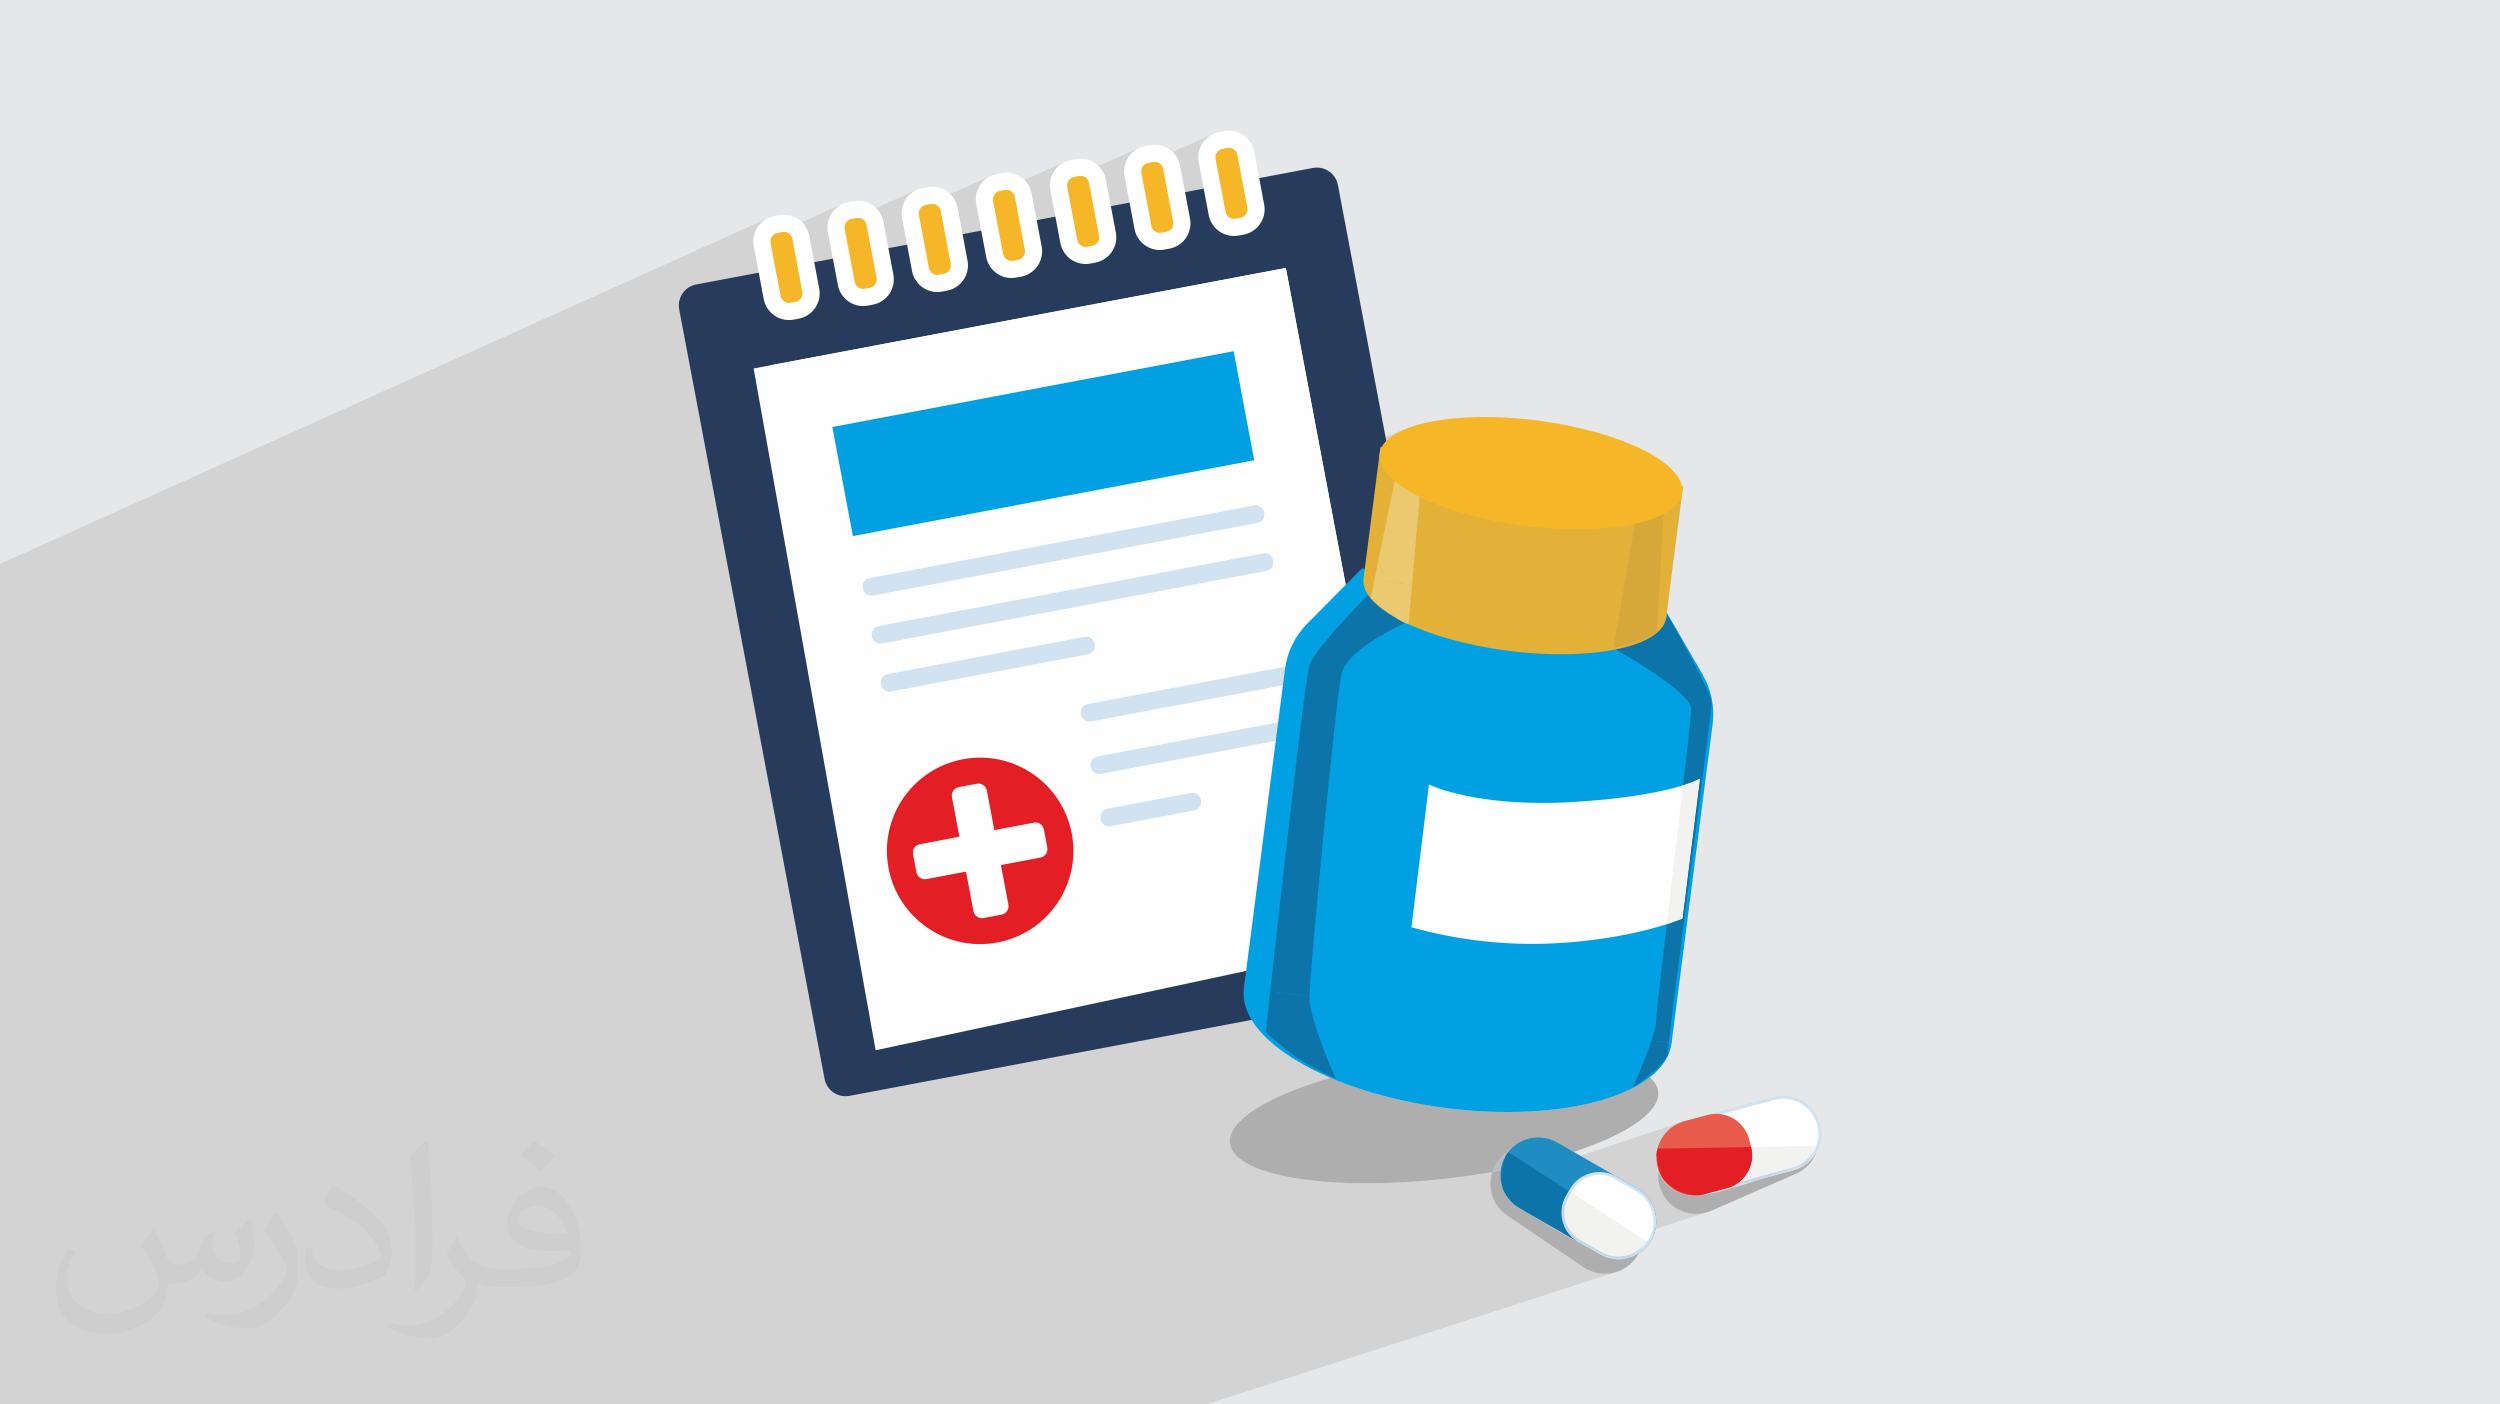 <?xml version="1.0" encoding="UTF-8"?>
<!DOCTYPE svg PUBLIC "-//W3C//DTD SVG 1.1//EN" "http://www.w3.org/Graphics/SVG/1.1/DTD/svg11.dtd">
<!-- Creator: CorelDRAW 2020 (64-Bit) -->
<svg xmlns="http://www.w3.org/2000/svg" xml:space="preserve" width="94.192mm" height="52.917mm" version="1.1" style="shape-rendering:geometricPrecision; text-rendering:geometricPrecision; image-rendering:optimizeQuality; fill-rule:evenodd; clip-rule:evenodd"
viewBox="0 0 9404.92 5283.66"
 xmlns:xlink="http://www.w3.org/1999/xlink"
 xmlns:xodm="http://www.corel.com/coreldraw/odm/2003">
 <defs>
  <style type="text/css">
   <![CDATA[
    .fil0 {fill:#E6E7E8}
    .fil4 {fill:#FEFEFE;fill-rule:nonzero}
    .fil7 {fill:#E31E24;fill-rule:nonzero}
    .fil18 {fill:#E95C4B;fill-rule:nonzero}
    .fil5 {fill:#F5B728;fill-rule:nonzero}
    .fil12 {fill:#F2F2F1;fill-rule:nonzero}
    .fil15 {fill:#EBF1F8;fill-rule:nonzero}
    .fil16 {fill:#EBC970;fill-rule:nonzero}
    .fil13 {fill:#E3B138;fill-rule:nonzero}
    .fil14 {fill:#E0ECF5;fill-rule:nonzero}
    .fil17 {fill:#D6A83A;fill-rule:nonzero}
    .fil19 {fill:#DBDEE1;fill-rule:nonzero}
    .fil9 {fill:#D1E2F0;fill-rule:nonzero}
    .fil24 {fill:#D1D6DB;fill-rule:nonzero}
    .fil20 {fill:#C7D7E5;fill-rule:nonzero}
    .fil23 {fill:#C5CCD4;fill-rule:nonzero}
    .fil10 {fill:#AEAEAE;fill-rule:nonzero}
    .fil21 {fill:#B4BDC9;fill-rule:nonzero}
    .fil25 {fill:#ADB5C1;fill-rule:nonzero}
    .fil8 {fill:#00A0E3;fill-rule:nonzero}
    .fil3 {fill:#273C5C;fill-rule:nonzero}
    .fil11 {fill:#0C74A8;fill-rule:nonzero}
    .fil22 {fill:#1F8CC2;fill-rule:nonzero}
    .fil6 {fill:white;fill-rule:nonzero}
    .fil2 {fill:#373435;fill-opacity:0.031}
    .fil1 {fill:#2B2A29;fill-opacity:0.102}
   ]]>
  </style>
 </defs>
 <g id="Layer_x0020_1">
  <polygon class="fil0" points="-0,0 9404.92,0 9404.92,5283.66 -0,5283.66 "/>
  <path class="fil1" d="M4025.78 5283.66l-0.3 0 -5.49 0 -0.24 0 -0.2 0 -0.74 0 -8.69 0 -0.33 0 -0.16 0 -0.06 0 -15.09 0 -1.56 0 -2.49 0 -1.78 0 -0.9 0 -1.96 0 -3.03 0 -4.4 0 -16.01 0 -19.21 0 -8.22 0 -13 0 -40.04 0 -13.05 0 -0.58 0 -58.21 0 -0.11 0 -51.19 0 -40.41 0 -8.9 0 -1.69 0 -10.66 0 -1.07 0 -9.97 0 -33.15 0 -2.66 0 -0.11 0 -0.41 0 -0.49 0 -0.88 0 -59.72 0 -44.17 0 -0.13 0 -0.42 0 -0.31 0 -0.16 0 -0.06 0 -0.48 0 -0.14 0 -0.08 0 -0.11 0 -0.03 0 -3.89 0 -7.74 0 -9.95 0 -1.82 0 -14.57 0 -0.02 0 -10.51 0 -7.91 0 -1.05 0 -5.12 0 -36.55 0 -8.03 0 -13.19 0 -22.44 0 -1.78 0 -12.63 0 -3.54 0 -3.36 0 -12.59 0 -23.54 0 -1.17 0 -2.96 0 -96.94 0 -11.65 0 -20.48 0 -31.08 0 -15.2 0 -14.75 0 -0.3 0 -0.64 0 -64.87 0 -63.18 0 -13.16 0 -10.06 0 -70.8 0 -0.07 0 -36.94 0 -7.56 0 -24.64 0 -1.76 0 -1.34 0 -1.22 0 -3.94 0 -41.48 0 -21.59 0 -0.2 0 -102.79 0 -35.38 0 -0.2 0 -22.9 0 -45.12 0 -188.09 0 -82.55 0 -13.08 0 -81.24 0 -29.19 0 -152.27 0 -242.88 0 -277.13 0 -33.48 0 -336.78 0 -0.01 0 -1.13 0 -1.17 0 -143.72 0 -2.31 0 -358.2 0 -7.49 0 -179.6 0 -47.38 0 -69.71 0 -3.25 0 -98.28 0 -193.54 0 -35.49 0 0 -0.05 0 -24.2 0 -0.03 0 -0.57 0 -1.61 0 -64.21 0 -9.59 0 -122.12 0 -38.07 0 -70.11 0 -4.32 0 -94.28 0 -0.45 0 -11.49 0 -36.14 0 -57.47 0 -0.03 0 -1.19 0 -5.83 0 -0.16 0 -1.54 0 -0.21 0 -6.76 0 -10.8 0 -2.22 0 -9.86 0 -0.48 0 -2.95 0 -5.82 0 -4.68 0 -8.94 0 -2.84 0 -15.81 0 -33.4 0 -2.57 0 -2.02 0 -0.49 0 -5.15 0 -11.39 0 -5.96 0 -2.18 0 -6.81 0 -28.52 0 -38.08 0 -25.88 0 -59.75 0 -5.35 0 -0.51 0 -19.09 0 -2.22 0 -9.42 0 -7.88 0 -0.22 0 -8.73 0 -0.08 0 -1.33 0 -3.72 0 -4.12 0 -15.82 0 -1.19 0 -0.26 0 -4.31 0 -37.3 0 -12.48 0 -35.32 0 -4.33 0 -2.89 0 -2.69 0 -0.38 0 -13.5 0 -2.16 0 -0.55 0 -23.16 0 -14.78 0 -18.65 0 -35.8 0 -11.8 0 -62.54 0 -25.22 0 -2.26 0 -14.65 0 -21.87 0 -2.94 0 -2.24 0 -35.96 0 -99.17 0 -1.61 0 -0.62 0 -7.32 0 -24.72 0 -2.24 0 -36.15 0 -3.55 0 -20.53 0 -26.1 0 -56.81 0 -0.64 0 -42.68 0 -135.03 0 -0.67 0 -256.14 0 -203.74 0 -115.88 0 -52.58 0 -2.22 0 -4.02 0 -5.37 0 -19.45 0 -9.97 0 -18.71 0 -2.27 0 -0.1 0 -0.28 0 -3.22 0 -0.48 0 -5.42 0 -8.09 0 -1.25 0 -1.24 0 -2.72 0 -1.64 0 -4.61 0 -10.18 0 -16.52 0 -2.58 0 -1.99 0 -0.28 0 -0.04 0 -3.18 0 -0.96 0 -5.48 0 -7.6 0 -1.29 0 -1.25 0 -2.95 0 -1.44 0 -5.09 0 -10.38 0 -16.29 0 -3.19 0 -1.65 0 -0.28 0 -0.45 0 -2.78 0 -1.38 0 -5.54 0 -7.16 0 -1.36 0 -4.4 0 -1.26 0 -5.51 0 -10.63 0 -16.05 0 -3.84 0 -1.25 0 -0.27 0 -0.9 0 -2.31 0 -1.91 0 -3.32 0 -2.29 0 -6.63 0 -1.37 0 -4.66 0 -0.14 0 -0.91 0 -0.56 0 -5.48 0 -1.46 0 -9.39 0 -1.6 0 -10.1 0 -4.06 0 -4.52 0 -0.88 0 -0.28 0 -1.21 0 -0.13 0 -1.87 0 -1.46 0 -0.94 0 -0.92 0 -4.13 0 -0.64 0 -0.18 0 -5.92 0 -0.5 0 -0.97 0 -4.85 0 -0.13 0 -0.73 0 -6.32 0 -0.21 0 -5.85 0 -4.14 0 -0.84 0 -0.21 0 -0.54 0 -9.46 0 -3.29 0 -2.25 0 -0.05 0 -5.17 0 -0.44 0 -0.02 0 -0.24 0 -1.82 0 -1.27 0 -0.17 0 -1.69 0 -1.22 0 -1.76 0 -1.26 0 -0.42 0 -0.38 0 -0.37 0 -1.57 0 -4.67 0 -0.9 0 -1.5 0 -3.74 0 -1.4 0 -0.65 0 -5.09 0 -1.94 0 -3.79 0 -4.2 0 -1.2 0 -0.42 0 -1.67 0 -8.19 0 -3.09 0 -3.99 0 -4.44 0 -1.5 0 -0.24 0 -1.42 0 -1.86 0 -0.03 0 -2.62 0 -1.65 0 -0.06 0 -0.77 0 -6.8 0 -2.35 0 -1.55 0 -2.41 0 -3 0 -0.44 0 -3.8 0 -5.44 0 -4.26 0 -1.55 0 -0.1 0 -10.27 0 -2.85 0 -5.77 0 -3.18 0 -3 0 -1.92 0 -2.24 0 -1.83 0 -0.25 0 -0.46 0 -0.4 0 -6.94 0 -6.54 0 -7.33 0 -5.08 0 -4.32 0 -1.68 0 -0.27 0 -10.44 0 -2.59 0 -9.53 0 -2.83 0 -1.94 0 -1.85 0 -1.86 0 -0.67 0 -0.05 0 -0.82 0 -7.13 0 -6.75 0 -3.39 0 -4.05 0 -4.71 0 -4.38 0 -1.73 0 -0.57 0 -10.53 0 -2.38 0 -10.03 0 -2.7 0 -1.94 0 -1.48 0 -1.92 0 -0.71 0 -0.36 0 -0.88 0 -7.33 0 -6.96 0 -0.67 0 -6.89 0 -4.36 0 -4.44 0 -1.76 0 -0.92 0 -10.61 0 -2.14 0 -10.59 0 -2.54 0 -1.95 0 -1.04 0 -2.02 0 -0.69 0 -0.78 0 -0.92 0 -7.5 0 -18.84 0 -4.51 0 -1.79 0 -13.87 0 -16.12 0 -2.09 0 -0.67 2891.93 -1302.36 -3.85 1.78 -3.75 1.93 -3.64 2.09 -5.26 3.4 -4.14 3.09 41.27 -18.58 5.98 31.63 18.75 -3.55 13 -1.12 12.58 1.45 11.85 3.8 9.4 5.17 186.81 -83.78 -3.85 1.78 -3.74 1.93 -3.64 2.09 -5.26 3.4 -3.88 2.9 41.01 -18.39 5.98 31.63 18.75 -3.54 13 -1.12 12.58 1.45 11.85 3.8 9.06 4.97 187.17 -83.6 -3.85 1.78 -3.75 1.94 -3.64 2.09 -5.26 3.39 -3.55 2.65 40.69 -18.17 5.98 31.68 18.75 -3.55 13 -1.13 12.58 1.44 11.85 3.8 8.72 4.8 187.49 -83.41 -3.85 1.78 -3.75 1.94 -3.64 2.09 -5.26 3.39 -3.31 2.47 40.45 -17.99 5.97 31.68 18.76 -3.55 13 -1.13 12.58 1.44 11.85 3.8 8.37 4.61 187.84 -83.23 -3.85 1.78 -3.75 1.92 -3.64 2.08 -5.26 3.41 -3.16 2.35 40.29 -17.85 5.98 31.64 18.75 -3.55 13 -1.12 12.58 1.45 11.85 3.8 8.08 4.44 188.14 -83.03 -3.85 1.79 -3.74 1.94 -3.64 2.09 -5.26 3.39 -2.82 2.09 39.93 -17.62 6 31.64 18.76 -3.55 12.99 -1.12 12.57 1.45 11.85 3.8 7.76 4.27 188.45 -82.85 -3.85 1.78 -3.76 1.94 -3.65 2.09 -5.26 3.39 -2.63 1.96 39.77 -17.48 5.98 31.63 18.75 -3.55 13 -1.12 12.58 1.45 11.86 3.8 10.82 5.96 9.51 7.91 7.87 9.65 5.94 11.18 3.69 12.52 37.64 199.32 1.12 12.99 -1.44 12.57 -3.8 11.85 -5.96 10.83 -7.91 9.5 -9.65 7.87 -11.18 5.93 -78.65 33.82 4.42 1.66 5.94 1.81 6.08 1.42 6.2 1.03 6.3 0.63 6.38 0.21 2.24 -0.02 2.25 -0.08 2.25 -0.13 2.26 -0.18 2.26 -0.23 2.26 -0.29 2.26 -0.35 2.27 -0.41 18.76 -3.51 4.27 -0.92 4.21 -1.1 4.12 -1.27 4.03 -1.45 3.95 -1.61 -656.9 281.88 794.76 -150.12 138.34 732.28 310.1 -125.69 -14.78 6.53 -13.67 6.92 -12.53 7.3 -11.35 7.68 -10.13 8.05 -8.89 8.41 -7.59 8.77 -6.27 9.11 -4.89 9.44 -3.49 9.78 -2.01 9.86 -0.06 0.48 -0.56 10.04 0.91 10.33 2.34 10.37 3.75 10.39 5.12 10.39 6.47 10.38 7.76 10.35 2.74 3.12 36.5 -14.67 -8.61 42.11 0.15 0.14 12.64 10.06 13.78 9.93 14.87 9.81 15.94 9.66 16.96 9.5 17.97 9.3 18.92 9.11 19.86 8.89 20.75 8.65 21.61 8.4 22.43 8.12 23.22 7.84 23.98 7.54 24.7 7.21 25.4 6.88 26.04 6.51 26.67 6.15 27.26 5.76 27.81 5.35 28.33 4.92 28.81 4.48 29.26 4.03 29.33 3.51 29.02 2.97 28.66 2.41 28.26 1.87 27.83 1.34 27.36 0.82 26.86 0.29 26.3 -0.21 25.73 -0.72 9.97 -0.48 267.73 -104.33 -24.23 434.05 -0.02 0.01 20.61 2.66 17.12 -6.5 -0.89 1.95 -0.9 1.94 -0.92 1.93 -0.95 1.91 -0.97 1.9 -0.99 1.89 -1.02 1.87 -1.05 1.86 -2.99 9.58 -4.3 9.27 -5.61 8.95 -6.87 8.63 -8.11 8.3 -9.29 7.97 -10.46 7.62 -11.57 7.27 -12.68 6.91 -13.73 6.54 -14.76 6.18 -79.34 29.99 3.75 2.16 15.83 9.25 18.68 11.11 20.97 12.72 22.66 14.06 23.75 15.16 24.28 15.98 24.21 16.53 23.56 16.84 22.32 16.88 20.5 16.66 18.08 16.2 15.09 15.45 11.5 14.46 7.33 13.19 2.58 11.67 -0.15 4.94 -0.43 7.08 -0.71 9.15 -0.98 11.12 -1.23 13.01 -1.46 14.81 -1.7 16.51 -1.91 18.14 -2.12 19.68 -2.32 21.13 -2.49 22.49 -2.67 23.76 -2.83 24.95 -2.97 26.05 -3.11 27.06 -3 26.01 62.9 -22.9 -65.75 526.1 -0.51 0.22 -0.44 0.18 -1.1 0.47 -1.72 0.71 -0.82 0.33 -3.54 1.42 -0.31 0.12 -4.22 1.65 -2.23 0.85 -0.06 0.02 -0.05 0.02 -3.19 1.21 -4.64 1.71 -0.43 0.16 -0.22 0.08 -1.2 0.44 -7.45 2.67 -26.75 9.42 -2.02 17.17 -2.05 17.42 -2.01 17.16 -1.98 16.9 -1.95 16.61 -1.9 16.32 -1.86 16 -1.82 15.66 -1.77 15.31 -1.72 14.93 -1.67 14.55 -1.62 14.13 -1.56 13.71 -1.5 13.26 -1.45 12.81 -1.37 12.32 -1.32 11.82 -1.24 11.32 -1.18 10.77 -1.1 10.23 -1.03 9.67 -0.95 9.09 -0.87 8.48 -0.79 7.86 -0.7 7.22 -0.62 6.56 -0.53 5.89 -0.44 5.2 -0.35 4.49 -0.25 3.76 -0.15 3.03 -0.05 2.26 -0.34 6.49 -0.97 7.5 -1.56 8.42 -2.1 9.26 -2.59 9.97 -3.03 10.62 -3.41 11.15 -3.74 11.58 75.64 9.74 -11.09 3.78 -0.24 2.2 -0.71 6.58 -0.61 5.84 -0.51 5.08 -0.41 4.3 -0.29 3.5 -0.18 2.69 -0.06 1.87 -1.48 8.71 -4.17 9.54 -6.48 10.17 -8.42 10.62 -9.95 10.88 -11.1 10.95 -11.88 10.81 -12.26 10.5 -12.27 9.98 -10.16 7.94 20.27 -6.88 -9.72 7.29 -10.19 7.11 -10.67 6.92 -11.13 6.74 -11.59 6.54 -12.04 6.35 -12.47 6.16 -12.91 5.95 -13.33 5.76 -13.75 5.55 -14.15 5.35 -14.55 5.14 -954.65 323.26 9.49 0.18 27.12 0.16 18.57 -0.08 18.78 -0.22 18.97 -0.38 19.18 -0.54 19.36 -0.69 19.54 -0.84 3.54 -0.18 480.18 -162.02 7.59 -2.41 7.71 -1.97 7.82 -1.55 7.89 -1.11 7.95 -0.68 8 -0.22 9.08 0.29 9.07 0.88 9.05 1.47 9 2.07 8.92 2.68 8.81 3.29 8.67 3.91 8.52 4.53 62.06 35.83 -162.58 54.45 23.62 15.26 542.44 -181.35 11.67 -3.67 336.5 -90.19 4.63 -1.17 4.64 -1.01 4.63 -0.85 4.64 -0.69 4.63 -0.53 4.63 -0.38 4.61 -0.23 4.59 -0.07 11.72 0.49 11.54 1.44 11.32 2.37 11.03 3.27 10.7 4.12 10.32 4.96 9.89 5.77 9.41 6.55 8.87 7.29 8.28 8 7.64 8.7 6.95 9.35 6.2 9.96 5.41 10.57 4.57 11.13 3.67 11.67 -0.01 0 0.01 0.04 1.16 4.63 1 4.63 0.84 4.63 0.69 4.63 0.53 4.62 0.38 4.61 0.23 4.6 0.07 4.59 -0.49 11.72 -1.44 11.55 -2.37 11.31 -3.26 11.04 -4.13 10.7 -4.95 10.32 -0.72 1.24 0.06 -0.02 -3.2 5.56 -1.24 1.95 -0.68 1.17 -0.69 0.99 -0.83 1.31 -3.66 5.26 -0.81 1.05 -0.55 0.8 -0.8 0.98 -1.75 2.28 -4.12 4.91 -0.43 0.46 -0.19 0.24 -0.46 0.48 -3.28 3.56 -4.56 4.54 -4.78 4.34 -1.42 2.8 -0.06 0.02 -0.16 0.06 -0.28 0.11 -0.39 0.14 -0.5 0.18 -0.61 0.22 -0.71 0.25 -0.82 0.28 -5.65 4.23 -1.36 0.92 -1 0.74 -1.32 0.82 -2.21 1.49 -6.11 3.69 -0.14 0.07 -0.2 0.13 -0.67 0.34 -5.32 2.87 -3.42 1.62 -1.15 0.59 -0.72 0.3 -1.26 0.59 -6.75 2.78 -1.62 0.57 -0.8 0.33 -1.68 0.55 -2.86 1.01 -445.06 145.46 4.84 2.87 9.09 4.54 9.38 3.88 9.63 3.22 9.85 2.53 10.02 1.82 10.15 1.11 10.25 0.37 7.16 -0.18 7.18 -0.55 7.18 -0.92 7.17 -1.29 7.15 -1.68 7.11 -2.07 -195.78 63.75 -1.73 7.54 -2.68 8.92 -3.29 8.81 -3.91 8.67 -4.54 8.5 -5.18 8.34 -5.66 7.85 -6.11 7.37 -6.53 6.87 -6.92 6.37 -7.27 5.85 -7.6 5.34 -2.77 1.68 0.32 -0.1 -3.4 1.99 -2.05 1.24 -0.92 0.48 -1.15 0.67 -3.63 1.84 -2.48 1.29 -0.76 0.34 -0.88 0.44 -4.62 2 -2.15 0.95 -0.39 0.15 -0.78 0.33 -4.15 1.51 1.58 -0.51 -1.76 0.57 -2.35 0.85 -0.77 0.28 -0.15 0.05 -0.53 0.19 -152.29 49.32 6.3 2.71 10.01 3.43 10.15 2.66 10.25 1.89 10.3 1.13 10.31 0.37 8.55 -0.26 8.52 -0.76 8.44 -1.27 8.35 -1.77 8.24 -2.27 -1542.02 497.98 -21.71 0 -91.54 0 -0.06 0 -0.35 0 -5.61 0 -6.04 0 -0.47 0 -0.77 0 -3.61 0 -4.43 0 -0.3 0 -0.06 0 -5.03 0 -0.56 0 -5.71 0 -0.31 0 -19.76 0 -5.24 0 -52.22 0 -3.33 0 -0.59 0 -11.51 0 -20.43 0 -21.97 0 -54.56 0 -21.28 0 -41.31 0 -2.42 0 -15.85 0 -51.19 0 -17.68 0 -0.22 0 -3.86 0 -12.28 0 -0.13 0 -4.24 0 -0.06 0 -5.46 0zm692.36 -4713.3l0 0zm1437.81 4159.07l0 0zm55.92 -63.08l0 0z"/>
  <path class="fil2" d="M578.49 4627.69c17.95,27.21 29.6,53.36 40.96,82.43 8.45,16.91 12.93,48.09 52.57,48.09 11.61,0 28.28,-3.42 43.06,-11.61 16.63,-8.73 29.32,-21.94 35.94,-42l15.85 -53.36 38.57 -19.02 2.64 2.64c-5.27,20.09 -6.59,39.36 -6.59,54.43 0,44.63 38.57,61.56 69.22,61.56 17.95,0 34.09,-8.73 34.09,-25.11 0,-21.13 -8.98,-57.06 -20.62,-89.29 17.95,-17.95 35.94,-35.94 56.53,-50.47l3.17 1.6c8.98,38.04 14,75.56 14,100.66 0,24.57 -10.83,51.79 -19.81,69.49 -18.49,34.87 -51.25,62.62 -90.87,62.62 -30.1,0 -63.65,-15.07 -86.66,-43.06l-1.32 0c-21.66,26.96 -55.22,51.25 -108.86,51.25l-16.63 0c-2.64,35.41 -10.29,60.49 -21.94,82.95 -31.95,62.34 -126.81,106.47 -216.1,106.47 -124.17,0 -186.51,-71.59 -186.51,-166.96 0,-58.91 19.27,-113.6 48.88,-152.42l24.29 10.04c-18.49,35.41 -30.91,68.68 -30.91,101.45 0,89.29 72.66,131.83 156.4,131.83 77.68,0 173.83,-49.41 191.28,-106.72 -6.59,-62.62 -30.1,-91.93 -66.04,-148.99 10.83,-19.02 24.83,-38.04 42.28,-58.38l3.17 0 0 0 0 0 -0.02 -0.09zm1432.13 -336.04c26.15,16.39 51.79,35.66 76.87,57.85 -14,19.81 -31.45,37.79 -53.11,53.64 -25.11,-20.34 -50.19,-37.79 -75.84,-56.27 17.42,-19.55 34.62,-38.29 52.04,-55.22l0 0 0 0 0 0 0 0 0 0 0.03 0zm13.47 244.11c-42.28,0 -76.87,27.75 -76.87,48.34 0,44.13 84.53,57.85 185.72,57.31 -12.68,-51.79 -57.06,-105.68 -108.86,-105.68l0.01 0.03zm-94.86 236.19c54.96,0 103.04,-1.6 139.74,-10.83 40.96,-10.29 75.56,-30.91 75.56,-45.17 0,-3.7 0,-8.19 -1.32,-11.89 -22.98,2.11 -49.41,2.11 -72.38,2.11 -74.49,0 -131.55,-16.91 -154.02,-58.66 -5.55,-11.61 -9.51,-24.57 -9.51,-39.36 0,-40.43 17.42,-79.79 48.09,-107 25.61,-22.45 53.89,-36.44 82.67,-36.44 52.04,0 93.51,41.75 122.57,107.54 15.85,35.94 26.68,77.4 26.68,129.72 0,34.87 -9.51,64.19 -31.17,85.85 -40.43,39.11 -114.92,53.89 -229.04,53.89l-51.79 0 0 0 -13.47 0c-28.28,0 -48.62,-5.02 -64.72,-17.42l-2.64 0c0.79,6.59 1.32,12.93 1.32,19.02 0,25.61 -8.45,58.38 -25.61,84.53 -50.72,75.3 -105.68,108.04 -153.24,108.04 -48.09,0 -107,-18.49 -160.11,-42.54l9.51 -18.49c17.17,7.13 40.96,11.89 73.7,11.89 85.85,0 198.66,-82.43 212.66,-163 -3.17,-6.59 -8.98,-15.32 -17.17,-24.57 -25.11,-29.85 -40.96,-54.68 -55.75,-80.83 12.68,-25.11 24.29,-45.17 35.13,-63.4l4.49 -0.53c36.72,74.77 69.99,117.55 144.23,117.55l11.61 0 0 0 53.89 0 0 0 0 0 0 0 0 0 0 0 0.09 0.01zm-371.98 79c6.34,-34.34 6.87,-72.91 6.87,-108.86l0 -53.36c0,-99.6 -12.68,-244.36 -22.98,-338.68 17.95,-19.27 43.06,-42 62.87,-57.31l5.81 1.6c13.47,118.62 16.63,256 16.63,383.06 0,33.3 -1.32,65.79 -4.49,89.55 -1.85,30.1 -19.27,52.83 -56.53,87.7l-8.19 -3.7zm-382.8 -157.19c1.85,46.77 24.83,83.49 105.15,83.49 49.93,0 92.19,-12.93 138.96,-35.13 8.45,-3.7 12.93,-8.73 12.93,-12.93 0,-29.32 -22.45,-68.15 -60.23,-103.55 -36.72,-33.3 -85.34,-62.62 -130.76,-82.18 -15.6,-6.59 -20.62,-13.47 -20.62,-20.09 0,-13.47 17.95,-41.75 32.77,-62.09l5.02 -0.53c52.04,27.21 110.17,67.64 153.24,112.53 39.11,41.47 63.4,83.49 63.4,129.19 0,33.81 -10.29,65.51 -26.96,95.11 -57.06,28.79 -117.83,50.72 -178.06,50.72 -73.17,0 -123.1,-34.34 -123.1,-114.92 0,-8.73 0,-22.19 3.17,-39.64l25.11 0 0 0 0 0 0 0 0 0 0 0 -0.02 0zm-132.37 -132.9l45.45 73.45c16.63,27.21 32.23,56.81 32.23,103.55l0 59.7c0,48.34 -30.91,100.13 -80.83,151.38 -39.11,34.62 -73.7,49.41 -105.68,49.41 -47.55,0 -101.98,-14.79 -164.85,-41.75l7.13 -18.49c19.81,5.27 42.79,9.77 71.06,9.77 90.36,-0.53 182.8,-66.57 225.08,-147.15 5.02,-9.26 6.87,-17.95 6.87,-24.04 0,-9.26 -5.02,-19.55 -8.98,-28.79 -22.98,-43.31 -48.62,-82.95 -76.87,-119.68 14.79,-23.25 29.6,-45.7 45.7,-67.9l3.7 0.53 0 0 0 0 0 0 0 0 0 0 -0.02 0.01z"/>
  <g id="_2127891072464">
   <g>
    <path class="fil3" d="M2619.33 1070.04l2319.86 -438.23c43.67,-8.28 85.79,20.46 94.06,64.18l546.74 2894.23c8.28,43.67 -20.45,85.8 -64.18,94.06l-2319.82 438.27c-43.7,8.27 -85.82,-20.47 -94.08,-64.18l-546.76 -2894.23c-8.26,-43.69 20.48,-85.82 64.18,-94.1z"/>
    <polygon class="fil4" points="2835.07,1386.18 4837.25,1007.98 5311.59,3518.89 3294.1,3951.05 "/>
    <polygon class="fil4" points="2900.7,1373.83 4837.25,1007.98 5299.19,3453.28 3362.65,3819.1 "/>
    <path class="fil5" d="M2918.52 844.77l18.75 -3.55c34.97,-6.58 68.66,16.39 75.27,51.36l37.64 199.26c6.61,34.98 -16.39,68.68 -51.34,75.29l-18.75 3.53c-34.97,6.61 -68.67,-16.37 -75.27,-51.34l-37.64 -199.26c-6.61,-34.98 16.38,-68.7 51.34,-75.29z"/>
    <path class="fil6" d="M2918.52 844.77l5.98 31.64 18.75 -3.51c2.07,-0.39 4.07,-0.61 6.05,-0.61 7.51,0 14.69,2.69 20.38,7.37 2.84,2.3 5.27,5.11 7.17,8.28 1.91,3.17 3.29,6.68 4.03,10.62l37.64 199.26 0 0c0.39,2.09 0.57,4.07 0.57,6.07 0.01,7.5 -2.67,14.69 -7.34,20.37 -2.33,2.87 -5.12,5.29 -8.28,7.2 -3.17,1.9 -6.68,3.25 -10.62,4.02l-18.75 3.51c-2.06,0.39 -4.08,0.61 -6.06,0.61 -7.51,0 -14.69,-2.7 -20.38,-7.37 -2.84,-2.3 -5.26,-5.11 -7.17,-8.28 -1.9,-3.17 -3.28,-6.68 -4.02,-10.62l-37.64 -199.27c-0.4,-2.08 -0.58,-4.11 -0.58,-6.06 0,-7.5 2.68,-14.69 7.34,-20.37 2.33,-2.87 5.12,-5.29 8.28,-7.2 3.18,-1.91 6.68,-3.25 10.62,-4.02l-5.97 -31.64 -5.98 -31.63c-11.51,2.17 -22.29,6.33 -31.86,12.09 -14.38,8.67 -26.06,20.8 -34.17,35.02 -8.12,14.21 -12.68,30.63 -12.68,47.76 0,5.98 0.56,12 1.7,18.02l37.64 199.27c2.18,11.53 6.36,22.28 12.12,31.86 8.65,14.37 20.77,26.06 35,34.17 14.23,8.12 30.64,12.68 47.76,12.68 5.96,0 12,-0.56 18.01,-1.7l18.76 -3.53c11.51,-2.18 22.29,-6.37 31.86,-12.13 14.38,-8.65 26.05,-20.77 34.17,-35 8.11,-14.22 12.68,-30.64 12.68,-47.76 0,-5.98 -0.56,-12 -1.69,-17.98l-0.01 -0.04 -37.64 -199.27c-2.18,-11.53 -6.37,-22.28 -12.12,-31.85 -8.66,-14.39 -20.78,-26.05 -35.01,-34.2 -14.22,-8.11 -30.64,-12.65 -47.76,-12.65 -5.96,0 -11.99,0.56 -18.01,1.69l-18.75 3.55 5.98 31.63z"/>
    <path class="fil5" d="M3197.51 792.07l18.75 -3.54c34.96,-6.59 68.66,16.38 75.27,51.35l37.64 199.27c6.61,34.97 -16.38,68.69 -51.34,75.28l-18.75 3.55c-34.96,6.58 -68.67,-16.39 -75.27,-51.36l-37.64 -199.26c-6.61,-34.98 16.38,-68.7 51.34,-75.29z"/>
    <path class="fil6" d="M3197.51 792.07l5.98 31.64 18.75 -3.51c2.07,-0.39 4.07,-0.6 6.05,-0.6 7.52,0 14.68,2.69 20.38,7.36 2.84,2.31 5.27,5.12 7.17,8.28 1.9,3.17 3.29,6.68 4.03,10.62l37.64 199.27 0 0c0.39,2.08 0.57,4.07 0.57,6.06 0.01,7.5 -2.67,14.7 -7.33,20.37 -2.34,2.87 -5.13,5.29 -8.29,7.2 -3.18,1.91 -6.68,3.25 -10.62,4.02l-18.75 3.51c-2.07,0.39 -4.08,0.61 -6.05,0.61 -7.52,0 -14.7,-2.69 -20.39,-7.37 -2.84,-2.3 -5.26,-5.11 -7.17,-8.28 -1.9,-3.17 -3.28,-6.68 -4.02,-10.62l-37.65 -199.26c-0.39,-2.09 -0.57,-4.12 -0.57,-6.07 0,-7.5 2.67,-14.69 7.34,-20.37 2.33,-2.86 5.12,-5.28 8.29,-7.19 3.17,-1.91 6.68,-3.26 10.62,-4.03l-5.98 -31.64 -5.98 -31.63c-11.52,2.17 -22.3,6.33 -31.86,12.09 -14.38,8.67 -26.06,20.8 -34.17,35.02 -8.12,14.22 -12.68,30.64 -12.68,47.76 0,5.98 0.56,12 1.69,18.03l37.65 199.26c2.17,11.53 6.36,22.28 12.12,31.86 8.65,14.38 20.78,26.04 35,34.19 14.23,8.11 30.64,12.65 47.77,12.65 5.95,0 11.98,-0.56 18,-1.69l18.75 -3.55c11.52,-2.17 22.31,-6.33 31.87,-12.09 14.37,-8.67 26.05,-20.8 34.17,-35.02 8.11,-14.21 12.68,-30.63 12.68,-47.76 0,-5.98 -0.56,-12 -1.7,-17.98l0 -0.04 -37.64 -199.27c-2.18,-11.53 -6.37,-22.28 -12.12,-31.85 -8.66,-14.39 -20.78,-26.05 -35.01,-34.2 -14.23,-8.1 -30.64,-12.65 -47.76,-12.65 -5.96,0 -11.99,0.56 -18,1.69l-18.76 3.55 5.98 31.63z"/>
    <path class="fil5" d="M3476.52 739.38l18.75 -3.55c34.96,-6.63 68.66,16.38 75.26,51.35l37.65 199.27c6.61,34.97 -16.39,68.65 -51.34,75.28l-18.76 3.51c-34.96,6.63 -68.66,-16.39 -75.26,-51.31l-37.65 -199.32c-6.6,-34.97 16.39,-68.65 51.35,-75.23z"/>
    <path class="fil6" d="M3476.52 739.38l5.97 31.63 18.76 -3.55c2.06,-0.39 4.07,-0.56 6.04,-0.56 7.52,0 14.69,2.69 20.39,7.32 2.84,2.35 5.26,5.16 7.17,8.28 1.9,3.21 3.29,6.72 4.03,10.66l37.64 199.27 0 0c0.39,2.04 0.57,4.07 0.57,6.02 0,7.54 -2.68,14.69 -7.34,20.41 -2.33,2.83 -5.12,5.25 -8.28,7.15 -3.18,1.92 -6.69,3.3 -10.63,4.03l-18.75 3.55c-2.06,0.39 -4.07,0.56 -6.05,0.56 -7.52,0 -14.69,-2.69 -20.38,-7.32 -2.85,-2.34 -5.27,-5.11 -7.17,-8.28 -1.9,-3.17 -3.28,-6.67 -4.02,-10.61l-37.65 -199.31c-0.39,-2.09 -0.57,-4.07 -0.57,-6.03 0,-7.54 2.67,-14.69 7.34,-20.41 2.33,-2.82 5.12,-5.24 8.28,-7.15 3.17,-1.91 6.68,-3.3 10.62,-4.03l-5.97 -31.63 -5.98 -31.68c-11.52,2.17 -22.3,6.37 -31.87,12.13 -14.37,8.63 -26.05,20.76 -34.16,35.02 -8.12,14.22 -12.68,30.64 -12.68,47.76 0,5.94 0.55,11.96 1.69,17.98l37.65 199.32 -0.01 -0.05c2.18,11.53 6.36,22.32 12.12,31.9 8.65,14.34 20.78,26.04 35.01,34.15 14.22,8.11 30.64,12.7 47.76,12.7 5.96,0 11.99,-0.57 18.01,-1.7l18.75 -3.55c11.52,-2.17 22.3,-6.37 31.86,-12.13 14.38,-8.63 26.06,-20.76 34.17,-34.98 8.12,-14.25 12.68,-30.68 12.68,-47.8 0,-5.94 -0.55,-11.96 -1.69,-17.98l-37.64 -199.27c-2.18,-11.52 -6.37,-22.32 -12.13,-31.89 -8.65,-14.35 -20.78,-26.05 -35,-34.16 -14.23,-8.1 -30.64,-12.69 -47.77,-12.69 -5.95,0 -11.99,0.56 -18,1.69l-18.75 3.55 5.98 31.68z"/>
    <path class="fil5" d="M3755.49 686.68l18.76 -3.55c34.96,-6.63 68.66,16.39 75.26,51.35l37.65 199.27c6.6,34.98 -16.39,68.65 -51.34,75.28l-18.75 3.51c-34.97,6.63 -68.67,-16.39 -75.27,-51.31l-37.65 -199.31c-6.6,-34.98 16.39,-68.65 51.34,-75.24z"/>
    <path class="fil6" d="M3755.49 686.68l5.98 31.63 18.75 -3.55c2.07,-0.39 4.08,-0.56 6.06,-0.56 7.51,0 14.68,2.69 20.37,7.32 2.85,2.35 5.28,5.16 7.18,8.28 1.9,3.17 3.28,6.72 4.02,10.66l37.65 199.27 0 0c0.38,2.04 0.57,4.07 0.57,6.07 0,7.5 -2.68,14.65 -7.34,20.37 -2.33,2.82 -5.12,5.24 -8.28,7.15 -3.18,1.91 -6.69,3.3 -10.63,4.02l-18.75 3.55c-2.06,0.39 -4.07,0.57 -6.05,0.57 -7.52,0 -14.69,-2.69 -20.38,-7.33 -2.84,-2.34 -5.27,-5.11 -7.17,-8.28 -1.9,-3.17 -3.29,-6.67 -4.02,-10.61l-37.65 -199.31c-0.39,-2.09 -0.57,-4.07 -0.57,-6.03 -0.01,-7.54 2.67,-14.69 7.34,-20.41 2.32,-2.82 5.12,-5.24 8.28,-7.15 3.17,-1.91 6.68,-3.3 10.62,-4.03l-5.98 -31.63 -5.97 -31.68c-11.52,2.17 -22.3,6.37 -31.87,12.13 -14.37,8.63 -26.05,20.76 -34.17,35.02 -8.11,14.22 -12.68,30.64 -12.68,47.76 0,5.98 0.56,12.01 1.7,17.99l37.65 199.31c2.17,11.48 6.35,22.28 12.11,31.85 8.65,14.35 20.78,26.04 35.01,34.15 14.22,8.11 30.64,12.7 47.76,12.7 5.96,0 11.99,-0.57 18.01,-1.7l18.75 -3.54c11.52,-2.17 22.3,-6.37 31.87,-12.14 14.37,-8.62 26.05,-20.76 34.17,-34.97 8.11,-14.26 12.67,-30.64 12.67,-47.76 0,-5.98 -0.55,-12.01 -1.69,-18.03l-0.85 -4.5 -36.8 -194.77c-2.18,-11.52 -6.36,-22.32 -12.12,-31.89 -8.65,-14.35 -20.77,-26.05 -35,-34.15 -14.23,-8.11 -30.64,-12.7 -47.76,-12.7 -5.97,0 -12,0.56 -18.02,1.69l-18.74 3.55 5.97 31.68z"/>
    <path class="fil5" d="M4034.49 633.94l18.75 -3.55c34.96,-6.59 68.66,16.38 75.26,51.35l37.65 199.31c6.6,34.94 -16.39,68.65 -51.35,75.24l-18.75 3.55c-34.96,6.59 -68.66,-16.39 -75.26,-51.35l-37.65 -199.27c-6.6,-34.98 16.39,-68.65 51.35,-75.28z"/>
    <path class="fil6" d="M4034.49 633.94l5.97 31.67 18.76 -3.54c2.07,-0.39 4.07,-0.57 6.04,-0.57 7.52,-0.04 14.69,2.65 20.39,7.33 2.84,2.34 5.27,5.11 7.17,8.28 1.9,3.17 3.29,6.67 4.03,10.61l37.64 199.27 0 0c0.38,2.08 0.56,4.07 0.56,6.06 0.01,7.55 -2.67,14.7 -7.33,20.37 -2.33,2.87 -5.12,5.29 -8.29,7.2 -3.17,1.91 -6.68,3.3 -10.62,4.03l-18.75 3.54c-2.06,0.39 -4.07,0.57 -6.05,0.57 -7.52,0 -14.69,-2.69 -20.39,-7.37 -2.83,-2.3 -5.26,-5.11 -7.17,-8.28 -1.89,-3.17 -3.28,-6.67 -4.01,-10.61l-37.65 -199.27c-0.39,-2.09 -0.57,-4.11 -0.57,-6.07 -0.01,-7.5 2.67,-14.69 7.33,-20.37 2.33,-2.86 5.12,-5.28 8.29,-7.15 3.17,-1.91 6.68,-3.3 10.62,-4.03l-5.97 -31.67 -5.98 -31.64c-11.52,2.17 -22.31,6.37 -31.87,12.09 -14.38,8.67 -26.05,20.81 -34.17,35.02 -8.11,14.22 -12.68,30.64 -12.68,47.76 0,5.98 0.56,12 1.7,18.03l37.64 199.27c2.18,11.52 6.37,22.27 12.12,31.85 8.65,14.39 20.78,26.09 35.01,34.19 14.22,8.11 30.64,12.66 47.76,12.66 5.96,0 11.99,-0.53 18.01,-1.7l18.75 -3.5c11.52,-2.22 22.3,-6.37 31.87,-12.14 14.37,-8.67 26.05,-20.76 34.16,-35.02 8.11,-14.21 12.68,-30.63 12.68,-47.76 0,-5.93 -0.55,-11.95 -1.69,-17.98l0 0 -37.64 -199.31 0 0c-2.18,-11.52 -6.37,-22.28 -12.13,-31.85 -8.65,-14.39 -20.77,-26.05 -35.01,-34.15 -14.22,-8.15 -30.63,-12.7 -47.76,-12.7 -5.95,0 -11.99,0.57 -18,1.69l-18.75 3.55 5.98 31.64z"/>
    <path class="fil5" d="M4313.5 581.24l18.76 -3.55c34.94,-6.59 68.63,16.39 75.24,51.35l37.67 199.31c6.58,34.94 -16.41,68.65 -51.37,75.24l-18.75 3.55c-34.97,6.59 -68.67,-16.39 -75.25,-51.35l-37.66 -199.27c-6.58,-34.98 16.41,-68.65 51.36,-75.28z"/>
    <path class="fil6" d="M4313.5 581.24l5.98 31.63 18.75 -3.5c2.07,-0.39 4.07,-0.57 6.04,-0.57 7.51,-0.04 14.69,2.65 20.38,7.33 2.83,2.34 5.27,5.11 7.18,8.28 1.88,3.17 3.29,6.67 4,10.61l0 0 38.53 203.82 -0.86 -4.55c0.38,2.08 0.57,4.11 0.57,6.07 0,7.54 -2.67,14.69 -7.34,20.37 -2.33,2.86 -5.11,5.28 -8.3,7.19 -3.15,1.91 -6.67,3.3 -10.61,4.03l-18.76 3.55c-2.07,0.39 -4.06,0.56 -6.04,0.56 -7.53,0 -14.68,-2.69 -20.37,-7.32 -2.87,-2.35 -5.28,-5.16 -7.19,-8.33 -1.91,-3.17 -3.28,-6.67 -4.03,-10.61l-37.63 -199.27c-0.39,-2.08 -0.58,-4.11 -0.58,-6.07 0,-7.5 2.68,-14.69 7.35,-20.37 2.32,-2.86 5.11,-5.28 8.26,-7.19 3.19,-1.87 6.71,-3.26 10.65,-4.03l-5.98 -31.63 -6 -31.64c-11.51,2.17 -22.29,6.37 -31.85,12.14 -14.37,8.62 -26.07,20.76 -34.18,34.97 -8.1,14.22 -12.68,30.64 -12.68,47.76 0,5.98 0.57,12.01 1.72,18.03l37.63 199.27c2.17,11.52 6.36,22.28 12.11,31.85 8.65,14.39 20.79,26.09 35.01,34.19 14.24,8.11 30.64,12.66 47.77,12.66 5.95,0 11.99,-0.52 18,-1.69l18.75 -3.51c11.53,-2.21 22.32,-6.37 31.88,-12.13 14.37,-8.67 26.03,-20.76 34.18,-35.02 8.1,-14.22 12.65,-30.64 12.65,-47.76 0,-5.94 -0.55,-12.01 -1.69,-17.99l-37.64 -199.31 0 0c-2.2,-11.52 -6.35,-22.28 -12.14,-31.85 -8.65,-14.39 -20.76,-26.04 -35,-34.15 -14.21,-8.15 -30.64,-12.7 -47.75,-12.7 -5.97,0 -11.98,0.57 -18.02,1.7l-18.75 3.54 6 31.64z"/>
    <path class="fil5" d="M4592.48 528.54l18.75 -3.55c34.97,-6.59 68.67,16.39 75.28,51.35l37.64 199.32c6.6,34.93 -16.38,68.65 -51.34,75.23l-18.75 3.55c-34.97,6.59 -68.67,-16.38 -75.28,-51.35l-37.64 -199.27c-6.61,-34.97 16.38,-68.65 51.34,-75.28z"/>
    <path class="fil6" d="M4592.48 528.54l5.97 31.68 18.76 -3.55c2.06,-0.39 4.06,-0.56 6.04,-0.56 7.53,-0.05 14.68,2.64 20.41,7.32 2.83,2.34 5.24,5.11 7.15,8.28 1.91,3.17 3.28,6.67 4.03,10.61l38.49 203.82 -0.85 -4.55c0.38,2.09 0.57,4.11 0.57,6.07 0,7.54 -2.68,14.69 -7.34,20.37 -2.33,2.86 -5.12,5.28 -8.27,7.19 -3.19,1.91 -6.68,3.3 -10.61,4.03l-18.76 3.55c-2.07,0.39 -4.1,0.56 -6.07,0.56 -7.5,0 -14.69,-2.69 -20.38,-7.37 -2.83,-2.3 -5.27,-5.11 -7.15,-8.28 -1.91,-3.16 -3.3,-6.67 -4.04,-10.61l-37.63 -199.27c-0.41,-2.08 -0.6,-4.11 -0.6,-6.06 0,-7.5 2.67,-14.7 7.34,-20.37 2.32,-2.87 5.12,-5.29 8.3,-7.2 3.15,-1.87 6.68,-3.25 10.61,-3.98l-5.97 -31.68 -5.98 -31.63c-11.5,2.17 -22.28,6.37 -31.88,12.13 -14.37,8.63 -26.03,20.76 -34.14,34.98 -8.14,14.21 -12.68,30.63 -12.68,47.76 0,5.98 0.54,12 1.68,18.02l37.64 199.27c2.19,11.52 6.36,22.28 12.14,31.85 8.65,14.39 20.76,26.09 35,34.2 14.21,8.1 30.64,12.65 47.75,12.65 5.97,0 11.98,-0.52 18.02,-1.69l18.76 -3.51c11.5,-2.21 22.28,-6.37 31.84,-12.13 14.38,-8.67 26.07,-20.81 34.18,-35.02 8.11,-14.22 12.68,-30.64 12.68,-47.76 0,-5.94 -0.57,-12 -1.69,-17.98l-37.66 -199.32 0 0c-2.17,-11.52 -6.36,-22.27 -12.11,-31.85 -8.65,-14.39 -20.79,-26.04 -35,-34.15 -14.25,-8.15 -30.64,-12.7 -47.78,-12.7 -5.95,0 -11.99,0.57 -17.99,1.7l-18.76 3.55 5.98 31.63z"/>
    <path class="fil7" d="M3622.19 2856.3c190.35,-35.95 373.8,89.2 409.76,279.55 35.96,190.35 -89.19,373.79 -279.54,409.75 -190.34,35.96 -373.79,-89.19 -409.75,-279.55 -35.97,-190.31 89.19,-373.79 279.53,-409.75z"/>
    <path class="fil4" d="M3606.81 2961.21l67.99 -12.85c17.47,-3.3 34.33,8.21 37.62,25.69l81.06 429.01c3.3,17.48 -8.2,34.33 -25.67,37.63l-68 12.84c-17.47,3.31 -34.33,-8.17 -37.62,-25.65l-81.05 -429.04c-3.3,-17.48 8.19,-34.33 25.67,-37.63z"/>
    <path class="fil4" d="M3447.57 3281.43l-12.84 -67.99c-3.3,-17.48 8.19,-34.34 25.67,-37.64l429.03 -81.03c17.47,-3.3 34.33,8.17 37.63,25.65l12.84 68c3.3,17.48 -8.19,34.33 -25.67,37.63l-429.03 81.07c-17.48,3.28 -34.33,-8.21 -37.63,-25.69z"/>
    <polygon class="fil8" points="3131.1,1606.32 4640.94,1321.08 4718.44,1731.36 3208.6,2016.59 "/>
    <path class="fil9" d="M3271.27 2174.73l1446.54 -273.28c17.48,-3.3 34.33,8.19 37.64,25.67l0.44 2.35c3.28,17.48 -8.2,34.33 -25.69,37.63l-1446.53 273.27c-17.47,3.3 -34.33,-8.19 -37.63,-25.67l-0.44 -2.34c-3.3,-17.48 8.2,-34.33 25.67,-37.63z"/>
    <path class="fil9" d="M3305.37 2355.25l1446.52 -273.27c17.48,-3.3 34.33,8.19 37.63,25.67l0.45 2.35c3.3,17.47 -8.17,34.33 -25.65,37.63l-1446.55 273.27c-17.48,3.3 -34.33,-8.21 -37.63,-25.66l-0.44 -2.35c-3.3,-17.48 8.19,-34.34 25.67,-37.64z"/>
    <path class="fil9" d="M3339.48 2535.78l740.85 -139.96c17.47,-3.3 34.33,8.2 37.62,25.68l0.45 2.33c3.3,17.47 -8.2,34.33 -25.68,37.63l-740.84 139.96c-17.48,3.3 -34.34,-8.2 -37.63,-25.68l-0.45 -2.33c-3.3,-17.47 8.2,-34.33 25.68,-37.63z"/>
    <path class="fil9" d="M4091.67 2648.63l740.84 -139.93c17.48,-3.31 34.33,8.17 37.63,25.65l0.44 2.35c3.31,17.48 -8.2,34.34 -25.68,37.64l-740.84 139.96c-17.47,3.28 -34.32,-8.2 -37.62,-25.68l-0.45 -2.36c-3.3,-17.48 8.2,-34.33 25.68,-37.63z"/>
    <path class="fil9" d="M4128.86 2845.59l740.87 -139.97c17.47,-3.3 34.33,8.21 37.63,25.69l0.41 2.32c3.31,17.48 -8.17,34.33 -25.65,37.63l-740.85 139.97c-17.48,3.3 -34.33,-8.2 -37.63,-25.69l-0.45 -2.32c-3.3,-17.48 8.2,-34.33 25.67,-37.63z"/>
    <path class="fil9" d="M4166.06 3042.51l314.16 -59.35c17.47,-3.3 34.33,8.21 37.63,25.69l0.44 2.32c3.31,17.48 -8.2,34.33 -25.68,37.64l-314.16 59.34c-17.44,3.3 -34.33,-8.2 -37.6,-25.65l-0.44 -2.36c-3.3,-17.47 8.17,-34.33 25.65,-37.63z"/>
   </g>
   <g>
    <path class="fil10" d="M5699.16 4183.14c221.42,-3.62 406.23,-51.56 507.24,-130.29 18.37,16.07 29.24,33.88 31.57,53.32 9.27,76.85 -116.94,161.05 -317.9,227.21l-62.06 -35.83c-22.47,-12.94 -46.92,-19.11 -71.09,-19.11 -42.72,0 -84.46,19.22 -111.99,54.19 -0.52,0.29 -0.97,0.63 -1.43,0.92l-1.94 -1.21c0,0 -0.62,1.25 -1.71,3.55 -14.67,9.89 -27.7,22.69 -38.27,38.25l0 0c-7.4,10.88 -13.03,22.4 -17.06,34.29 -7.28,1.3 -14.62,2.55 -22.07,3.8 -42.94,7.26 -87.09,13.64 -132.3,19.1 -112.22,13.56 -219.84,19.98 -318.32,19.98 -291.84,0 -503.23,-56.4 -514.58,-150.48 -10.17,-84.31 142.76,-177.51 378.62,-245.98 121.95,52.02 270.62,92.32 433.23,113.27 80.26,10.35 158.35,15.27 232.63,15.27 9.22,0 18.32,-0.08 27.42,-0.25z"/>
    <path class="fil8" d="M5528.41 3475.11c444.23,57.19 784.41,258.7 759.79,450.08 -24.69,191.36 -404.75,300.14 -849.08,242.93 -444.22,-57.2 -784.35,-258.71 -759.74,-450.08 24.65,-191.37 404.77,-300.14 849.03,-242.93z"/>
    <path class="fil8" d="M4917.39 2346.45l206.27 -208.1 1135.13 146.19 146.75 253.58c32.54,56.19 45.68,121.58 37.37,185.99l-154.49 1199.66 -1608.75 -207.14 154.5 -1199.66c8.26,-64.42 37.5,-124.33 83.22,-170.51z"/>
    <path class="fil4" d="M5309.89 3488.33l65.75 -537.06c0,0 175.35,87.69 542.56,65.79 367.09,-21.95 476.7,-87.71 476.7,-87.71l-65.75 526.1c0,0 -175.47,76.71 -476.76,93.16 -182.91,9.64 -366.13,-10.72 -542.5,-60.29z"/>
    <path class="fil11" d="M6142.81 4091.11c0,0 44.37,-99.76 69.96,-177.06l65.12 8.39c-2.27,20.44 -3.57,33.33 -3.57,37.17 0,43.84 -131.51,131.5 -131.51,131.5z"/>
    <path class="fil11" d="M6277.9 3922.43l-65.12 -8.39c10.41,-31.45 17.74,-59.16 17.74,-75.02 0,-19.98 17.52,-172.97 39.82,-362.38 38.56,-12.35 58.81,-21.19 58.81,-21.19l65.75 -526.1c0,0 -17.8,10.68 -63.13,24.87 17.52,-151.57 30.26,-267.43 30.26,-287.87 0,-57.74 -227.97,-191.45 -283.71,-223.28 105.51,-21.33 176.03,-60.37 188.32,-112.23 2.84,-4.92 5.34,-10.01 7.68,-15.23 0,0 164.43,284.95 164.43,328.79 0,40.02 -136.85,1065.3 -160.86,1278.03z"/>
    <path class="fil12" d="M6270.34 3476.65c19.74,-167.97 43.22,-364.55 61.43,-522.42 45.33,-14.19 63.13,-24.87 63.13,-24.87l-65.75 526.1c0,0 -20.25,8.84 -58.81,21.19z"/>
    <path class="fil11" d="M5024.94 4058.28c-49.07,-22.62 -96.62,-48.24 -142.47,-76.73 -42.14,-30.45 -82.36,-63.41 -120.53,-98.66 0,0 6.46,-59.37 16.77,-153.49l147.6 18.98c0,1.09 -0.04,2.09 -0.04,3.01 0,87.74 98.67,306.9 98.67,306.9z"/>
    <path class="fil11" d="M4926.31 3748.38l-147.6 -18.98c38.29,-348.99 130.29,-1175.68 147.56,-1227.45 19.07,-57.16 178.9,-221.95 220.37,-264.09 20.32,30.2 57.24,60.07 107.06,87.65 0.45,0.38 0.91,0.76 1.36,1.13 9.79,6.51 20.02,12.14 30.77,16.76 -49.09,22.66 -220.25,107.02 -239.07,191.42 -21.73,97.62 -118.44,1107.75 -120.45,1213.56z"/>
    <path class="fil13" d="M5724.24 2052.19c314.42,40.51 557.87,161.96 543.76,271.31 -14.05,109.34 -280.35,165.17 -594.77,124.7 -314.37,-40.47 -557.84,-161.95 -543.74,-271.31 14.06,-109.34 280.39,-165.17 594.75,-124.7z"/>
    <polygon class="fil13" points="5193.24,1681.88 6331.76,1828.49 6268,2323.5 5129.49,2176.89 "/>
    <path class="fil14" d="M5298.91 2348.57c-4.43,-1.59 -8.82,-3.3 -13.08,-5.18 0.46,-0.2 0.91,-0.41 1.37,-0.62 3.86,1.88 7.79,3.71 11.71,5.55l0 0.25z"/>
    <path class="fil15" d="M5285.83 2343.39c-10.75,-4.62 -20.99,-10.25 -30.77,-16.76 -0.45,-0.37 -0.91,-0.75 -1.36,-1.13 10.57,5.88 21.78,11.64 33.5,17.27 -0.46,0.21 -0.91,0.42 -1.37,0.62z"/>
    <path class="fil16" d="M5298.91 2348.32c-3.92,-1.84 -7.85,-3.67 -11.71,-5.55 -11.72,-5.63 -22.93,-11.39 -33.5,-17.27 -11.6,-9.31 -21.96,-10.96 -57.07,-39.67 -14.56,-10.64 -28,-22.7 -40.18,-35.97l13.85 -67.71 141.65 18.22 -13.03 147.95z"/>
    <polygon class="fil16" points="5311.94,2200.38 5170.29,2182.16 5255.05,1767.6 5342.7,1850.52 "/>
    <path class="fil17" d="M6070.41 2435.94l23.14 -134.89 143.05 18.39 -3.19 57.41c-15.19,9.72 -31.28,17.89 -48.12,24.44 -42.94,19.61 -52.5,17.69 -66.89,24.61 -15.53,5.3 -31.63,8.69 -48.01,10.02z"/>
    <polygon class="fil17" points="6236.61,2319.45 6093.55,2301.06 6154.99,1943.22 6260.84,1885.4 "/>
    <path class="fil5" d="M5784.82 1581.95c314.36,40.49 557.87,161.95 543.76,271.33 -14.05,109.34 -280.36,165.17 -594.78,124.66 -314.36,-40.48 -557.84,-161.96 -543.77,-271.3 14.1,-109.35 280.43,-165.17 594.79,-124.69z"/>
    <path class="fil10" d="M6380.85 4566.81c-54.89,0 -107.22,-31.92 -130.65,-85.45l0 -0.04c-10.52,-24.15 -13.88,-49.6 -10.91,-74.01 21.44,55.36 74.79,90.94 132.75,90.94 6.83,0 13.71,-0.5 20.59,-1.5 0.74,-0.04 1.54,-0.09 2.28,-0.13 33.39,0 137.3,-30.99 231.55,-61.58l119.11 -31.92c19.28,-5.16 36.62,-14.1 51.36,-25.73 2.33,-0.8 3.52,-1.26 3.52,-1.26l1.42 -2.8c13.03,-11.3 23.83,-24.86 32.02,-39.88 -12.91,35.38 -39.64,65.58 -76.84,81.86l-319.2 139.51c-18.54,8.14 -37.94,11.98 -56.99,11.98z"/>
    <path class="fil4" d="M6239.62 4391.24l-0.06 0c-19.57,-73.18 23.83,-148.45 97.03,-168.06l336.49 -90.23c73.21,-19.61 148.46,23.81 168.08,96.99l0 0c19.63,73.22 -23.77,148.45 -96.97,168.1l-336.49 90.2c-73.26,19.65 -148.46,-23.78 -168.08,-97z"/>
    <path class="fil9" d="M6239.62 4391.24l5.06 -1.51 0 0 -5.12 1.51 5.18 -1.38c-3.14,-11.43 -4.55,-22.95 -4.55,-34.25 0,-58.2 38.84,-111.52 97.77,-127.34l336.49 -90.19c11.43,-3.09 22.99,-4.55 34.3,-4.55 58.19,0 111.48,38.84 127.3,97.79l0.05 0.17 0 0 5.06 -1.55 -5.11 1.38c3.13,11.47 4.55,22.95 4.55,34.26 0,58.24 -38.85,111.56 -97.78,127.33l-336.55 90.24c-11.43,3.04 -22.92,4.54 -34.24,4.54 -58.24,-0.04 -111.54,-38.88 -127.29,-97.79l-0.06 -0.17 0 0 -5.06 1.51 -5.12 1.38c17.06,63.66 74.63,105.63 137.53,105.63 12.23,0 24.63,-1.59 36.97,-4.88l336.55 -90.24c63.64,-17.06 105.62,-74.64 105.62,-137.54 0,-12.22 -1.59,-24.62 -4.89,-36.96l-0.06 -0.17 0 0 -5.06 1.5 5.12 -1.37c-17.11,-63.62 -74.63,-105.64 -137.53,-105.64 -12.23,0 -24.68,1.58 -37.02,4.92l-336.5 90.19c-63.64,17.11 -105.62,74.65 -105.62,137.56 0,12.22 1.6,24.65 4.89,37l0.06 0.16 0 0 5.06 -1.54 -5.12 1.38 5.12 -1.38z"/>
    <path class="fil18" d="M6409.01 4493.41c-76.21,19.62 -153.92,-26.28 -173.48,-102.5 -19.28,-75.14 25.02,-151.9 99.7,-172.72l87.66 -23.48c68.48,-18.36 138.84,22.23 157.15,90.69l7.34 27.45c18.37,68.43 -22.24,138.77 -90.66,157.12l-0.06 0 -87.65 23.44z"/>
    <path class="fil19" d="M6392.62 4496.75c3.41,-0.5 6.83,-1.13 10.24,-1.88 2.05,-0.46 4.09,-0.92 6.14,-1.47l87.65 -23.44 0.06 0c1.65,-0.46 3.35,-0.96 4.94,-1.45l124.79 -33.47c-94.25,30.58 -198.16,61.58 -231.55,61.58 -0.74,0.04 -1.54,0.09 -2.28,0.13zm404.3 -119.36c1.7,-1.34 3.3,-2.68 4.94,-4.05l-1.42 2.8c0,0 -1.2,0.46 -3.52,1.26z"/>
    <path class="fil12" d="M6543.52 4446.36c38.11,-30.46 56.99,-81.36 44.36,-131.5l244.81 -4.47c-0.69,1.88 -1.37,3.71 -2.17,5.51l-8.42 16.85c-16.94,28.62 -44.65,50.89 -79.29,60.16l-199.3 53.45z"/>
    <path class="fil20" d="M6391.54 4496.79c3.75,-0.5 7.57,-1.12 11.32,-1.92 -3.41,0.75 -6.83,1.38 -10.24,1.88 -0.4,0 -0.74,0.04 -1.08,0.04zm110.11 -28.28c15.65,-4.85 29.75,-12.48 41.87,-22.16l199.3 -53.45c34.64,-9.27 62.35,-31.54 79.29,-60.16l-20.25 40.59c-1.65,1.38 -3.25,2.72 -4.94,4.05 -16.61,5.84 -90.04,31.57 -170.47,57.65l-124.79 33.47zm328.87 -152.62c0.8,-1.8 1.48,-3.63 2.17,-5.51l0.62 0 -2.79 5.51z"/>
    <path class="fil12" d="M6231.04 4335.55c-0.52,-8.72 -0.52,-14.19 -0.52,-14.19l3.3 -0.04c-1.14,4.67 -2.11,9.43 -2.79,14.23z"/>
    <path class="fil20" d="M6231.55 4342.97c-0.23,-2.67 -0.4,-5.17 -0.51,-7.42 0.68,-4.8 1.65,-9.56 2.79,-14.23l1.37 -0.04c-1.77,7.09 -2.97,14.31 -3.64,21.69z"/>
    <path class="fil7" d="M6386.02 4496.87c-46.75,0 -91.4,-19.94 -122.68,-55.03 -22.47,-22.53 -29.58,-70.75 -31.79,-98.88 0.68,-7.38 1.88,-14.6 3.64,-21.69l352.7 -6.42c12.63,50.14 -6.25,101.04 -44.36,131.5 -12.11,9.68 -26.22,17.3 -41.87,22.16 -1.59,0.49 -3.3,0.99 -4.94,1.45l-0.06 0 -87.65 23.44c-2.05,0.55 -4.09,1.01 -6.14,1.47 -3.75,0.8 -7.57,1.42 -11.32,1.92 -1.82,0.04 -3.69,0.08 -5.52,0.08z"/>
    <path class="fil10" d="M6037.87 4792.01c-27.47,0 -55.34,-7.93 -79.8,-24.53l-288.42 -195.41c-54.27,-36.8 -75.2,-104.43 -55.12,-163.63 10.4,-1.84 20.7,-3.75 30.94,-5.67 -3.35,25.79 0.51,51.9 10.8,75.44 7.62,19.94 20.36,37.75 37.2,51.39 0,0 1.65,1.09 4.77,3.05 5.4,4.25 11.14,8.18 17.29,11.68l22.47 13.02c54.03,33.21 147.6,89.53 225.92,130.41l53.3 30.75c20.87,12.06 43.56,18.23 66.09,19.02 1.65,0.21 3.25,0.29 4.72,0.29 3.75,0 7.39,-0.21 10.97,-0.58 23.04,-1.76 45.39,-9.06 65.13,-21.36 -2.45,4.62 -5.18,9.14 -8.2,13.56l0 0c-27.53,40.67 -72.4,62.58 -118.08,62.58z"/>
    <path class="fil21" d="M5614.53 4408.43c4.03,-11.89 9.67,-23.4 17.06,-34.29l0 0c10.57,-15.57 23.6,-28.37 38.27,-38.25 -1.08,2.42 -2.62,5.95 -4.43,10.38 -0.68,1.12 -1.37,2.25 -2.05,3.41l0 0c-9.73,16.85 -15.64,34.88 -17.91,53.07 -10.24,1.92 -20.54,3.83 -30.94,5.67zm59.44 -74.56l-0.46 -0.33c0.46,-0.29 0.91,-0.63 1.43,-0.92 -0.35,0.42 -0.63,0.84 -0.97,1.25z"/>
    <path class="fil22" d="M6211.87 4666.35l0 0c-39.36,68.17 -126.5,91.49 -194.64,52.15l-301.68 -174.19c-68.15,-39.34 -91.52,-126.45 -52.16,-194.63l0 0c39.36,-68.13 126.5,-91.49 194.64,-52.14l301.68 174.18c68.15,39.34 91.46,126.5 52.16,194.63z"/>
    <path class="fil4" d="M6157.09 4476.27c65.58,37.87 88.11,121.78 50.22,187.4 -37.88,65.63 -121.78,88.12 -187.42,50.23l-78.6 -45.38c-58.81,-33.97 -79,-109.19 -45.05,-168.02l0 0 14.28 -24.61c33.96,-58.83 109.15,-78.98 167.97,-45.02l78.6 45.4z"/>
    <path class="fil9" d="M6157.09 4476.27l-2.67 4.58c42.37,24.41 66.03,68.76 66.03,114.36 0,22.36 -5.74,45.01 -17.68,65.83 -24.46,42.31 -68.83,65.96 -114.45,65.96 -22.36,0 -44.99,-5.67 -65.75,-17.69l-78.6 -45.38c-37.82,-21.78 -58.87,-61.34 -58.93,-102.06 0,-19.94 5.12,-40.18 15.82,-58.69l0.05 -0.09 0 -0.04 -4.66 -2.55 4.61 2.63 14.16 -24.57c21.85,-37.8 61.38,-58.87 102.1,-58.91 19.97,0.04 40.22,5.09 58.7,15.82l78.61 45.39 2.67 -4.58 2.62 -4.59 -78.54 -45.4c-20.2,-11.63 -42.27,-17.18 -64.05,-17.18 -44.3,0 -87.48,23.03 -111.19,64.16l-14.22 24.66 -0.06 0.04 4.6 2.55 -4.54 -2.63c-11.66,20.19 -17.18,42.27 -17.18,63.99 0,44.35 22.99,87.45 64.16,111.23l78.6 45.39c22.36,12.93 46.93,19.1 71.04,19.1 49.26,0 97.21,-25.57 123.54,-71.29 12.97,-22.41 19.11,-46.94 19.11,-71.09 0,-49.24 -25.54,-97.12 -71.27,-123.53l-2.62 4.59z"/>
    <path class="fil23" d="M5669.87 4335.89c1.09,-2.31 1.71,-3.55 1.71,-3.55l1.94 1.21c-1.25,0.76 -2.45,1.55 -3.64,2.35z"/>
    <path class="fil24" d="M6088.04 4737.81c-1.48,0 -3.08,-0.08 -4.72,-0.29 1.65,0.08 3.3,0.08 5,0.08 3.58,0 7.17,-0.12 10.69,-0.37 -3.58,0.37 -7.22,0.58 -10.97,0.58zm-124.11 -50.06c-78.32,-40.88 -171.89,-97.2 -225.92,-130.41l225.92 130.41zm-265.68 -155.12c-3.13,-1.96 -4.77,-3.05 -4.77,-3.05 -16.84,-13.64 -29.59,-31.45 -37.2,-51.39 9.16,20.86 23.32,39.67 41.98,54.44z"/>
    <path class="fil25" d="M5665.43 4346.27c1.82,-4.43 3.35,-7.97 4.43,-10.38 1.2,-0.8 2.4,-1.59 3.64,-2.35l0.46 0.33c-3.02,3.92 -5.86,8.1 -8.54,12.4z"/>
    <path class="fil11" d="M6088.32 4737.6c-1.71,0 -3.35,0 -5,-0.08 -0.17,0 -0.29,-0.04 -0.46,-0.04 1.88,0.08 3.64,0.12 5.46,0.12l0.06 0c3.81,0 7.62,-0.16 11.37,-0.45 -0.23,0 -0.45,0.04 -0.74,0.08 -3.52,0.25 -7.11,0.37 -10.69,0.37zm-123.42 -49.35c-0.28,-0.17 -0.63,-0.34 -0.97,-0.51l-225.92 -130.41c-18.83,-11.6 -32.82,-20.36 -39.76,-24.7 -18.65,-14.77 -32.82,-33.58 -41.98,-54.44 -3.08,-8.14 -5.34,-16.64 -6.65,-25.37 -7.86,-39.34 6.88,-84.32 15.81,-106.55 2.68,-4.3 5.52,-8.48 8.54,-12.4l227.57 146.99 -9.84 17.02c-11.66,20.19 -17.18,42.27 -17.18,63.99 0,44.35 22.99,87.45 64.16,111.23l26.22 15.15z"/>
    <path class="fil12" d="M6088.32 4727c-22.36,0 -44.99,-5.67 -65.75,-17.69l-78.6 -45.38c-37.82,-21.78 -58.87,-61.34 -58.93,-102.06 0,-19.94 5.12,-40.18 15.82,-58.69l0.05 -0.09 0 0 9.51 -16.52 285.81 184.62c-25.31,35.92 -66.03,55.82 -107.9,55.82z"/>
    <path class="fil20" d="M6088.38 4737.6l-0.06 0c-1.82,0 -3.58,-0.04 -5.46,-0.12 -22.87,-2.84 -67.17,-22.79 -117.96,-49.23l-26.22 -15.15c-41.18,-23.78 -64.16,-66.88 -64.16,-111.23 0,-21.73 5.52,-43.8 17.18,-63.99l0 0 9.84 -17.02 8.88 5.71 -9.51 16.52 0 0 -0.05 0.09c-10.69,18.51 -15.82,38.75 -15.82,58.69 0.06,40.72 21.11,80.28 58.93,102.06l78.6 45.38c20.76,12.02 43.39,17.69 65.75,17.69 41.87,0 82.58,-19.9 107.9,-55.82l1.43 0.87c0,0 -38.68,57.99 -97.89,65.09 -3.75,0.29 -7.56,0.45 -11.37,0.45zm-192.14 -237.09l0 0z"/>
   </g>
  </g>
 </g>
</svg>
